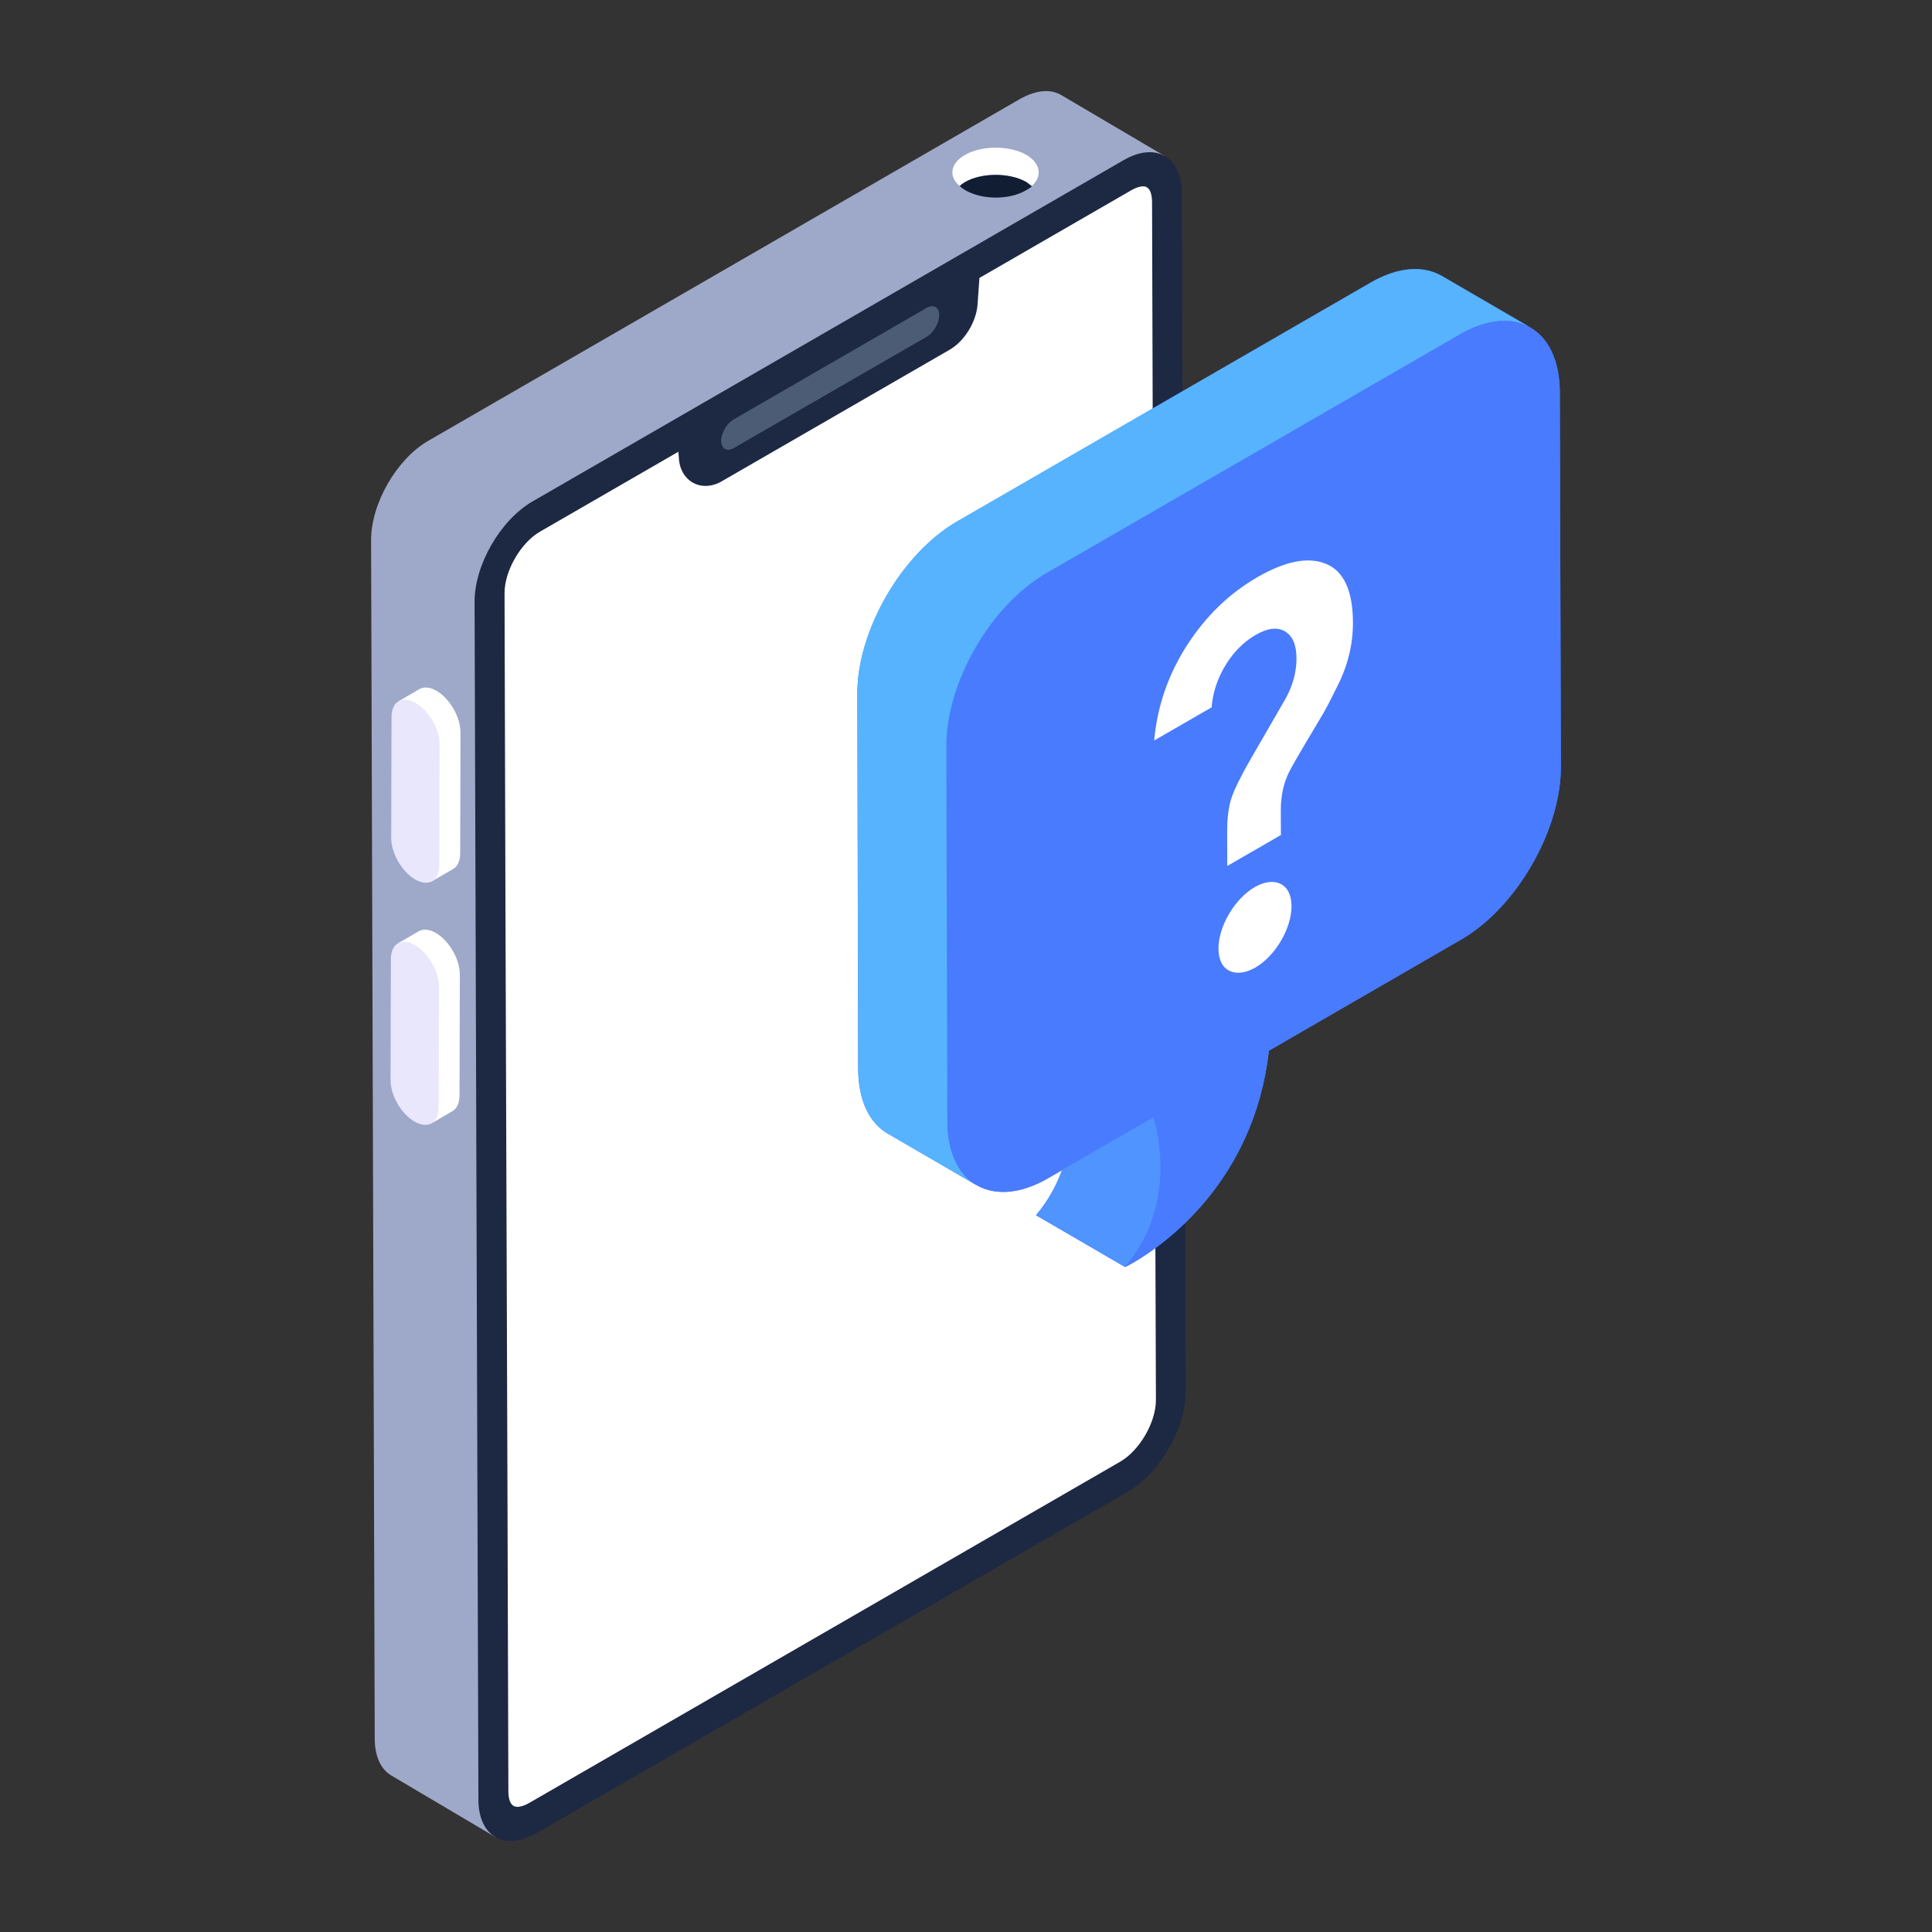 <svg id="Layer_1" enable-background="new 0 0 53 53" height="512" viewBox="0 0 53 53" width="512" xmlns="http://www.w3.org/2000/svg"><rect x="0" y="0" width="53" height="53" fill="#333333" stroke="none"/><g id="_x37_3"><g><g><path d="m31.96 4.286-18.37 46.11-2.84-1.68c-.29-.16-.47-.52-.47-1.02l-.1-32.86c-.01-1.01.7-2.25 1.58-2.75l16.22-9.37c.44-.25.84-.28 1.13-.11z" fill="#9ea9c9"/></g></g><g><g><g><g><g><g><g><g><g><g><path d="m30.823 4.394c.88-.508 1.597-.101 1.6.912l.105 32.863c.003 1.012-.709 2.244-1.589 2.753l-16.215 9.362c-.88.508-1.597.1-1.6-.912l-.105-32.863c-.003-1.012.709-2.244 1.589-2.753z" fill="#1d2943"/></g></g><g><g><path d="m30.824 4.626c.767-.443 1.394-.086 1.396.796l.105 32.864c.002.882-.62 1.96-1.387 2.403l-16.215 9.362c-.767.443-1.394.086-1.396-.796l-.105-32.864c-.003-.882.62-1.96 1.387-2.403z" fill="#1d2943"/></g></g><g><g><g><path d="m25.765 8.64c0 .114-.038.237-.104.341-.057.104-.142.199-.237.256l-5.29 3.052c-.19.114-.351.019-.351-.199 0-.104.038-.228.104-.332.057-.114.152-.199.246-.256l5.28-3.052c.19-.114.351-.028.351.19z" fill="#4c5c75"/></g></g></g></g><g><g><path d="m28.154 4.247c-.46-.261-1.218-.261-1.678 0-.41.236-.46.596-.149.857.037-.037.087-.075.149-.112.46-.261 1.218-.261 1.678 0 .05.037.099.075.149.112.298-.261.249-.621-.149-.857z" fill="#fff"/></g><g><path d="m26.476 4.992c-.062.037-.112.075-.149.112.037.037.087.075.149.112.472.273 1.218.273 1.678 0 .05-.025.099-.062.149-.099v-.012c-.05-.037-.099-.075-.149-.112-.46-.261-1.218-.261-1.678 0z" fill="#111d33"/></g></g></g></g><g><g><g><path d="m12.633 20.088-.009 3.325c-.002.211-.075.357-.195.427l-.573.332c.119-.068-.527-.162-.527-.373l-.123-2.229c0-.418.186-.806-.18-1.017-.183-.105.028-1.383-.093-1.316l.574-.334c.12-.066.284-.058.467.047.364.211.659.722.657 1.138z" fill="#fff"/></g></g><g><g><path d="m11.402 19.285c-.183-.105-.346-.114-.467-.048-.119.069-.193.216-.194.425l-.009 3.324c-.001.42.293.929.657 1.139.183.105.348.116.468.049.119-.068.193-.215.194-.426l.009-3.324c.001-.418-.293-.927-.658-1.138z" fill="#e9e7fc"/></g></g><g><g><path d="m12.615 26.732-.009 3.325c-.002.211-.075.356-.195.425l-.573.334c.119-.07-.351-.248-.351-.459l-.014-2.911c0-.418.077-.262-.289-.473-.181-.106-.147-1.161-.269-1.095l.574-.332c.12-.068.284-.058.467.047.364.211.659.72.657 1.138z" fill="#fff"/></g></g><g><g><path d="m11.384 25.927c-.183-.105-.346-.115-.467-.048-.119.069-.193.216-.194.425l-.009 3.324c-.001.42.293.929.657 1.139.183.105.348.116.468.049.119-.069.193-.215.194-.426l.009-3.324c.001-.418-.293-.927-.658-1.138z" fill="#e9e7fc"/></g></g></g></g><g><path d="m14.188 49.566c-.21 0-.242-.268-.242-.428l-.025-8.276-.055-15.967-.025-8.622c-.002-.612.445-1.386.977-1.691l3.791-2.189.018.219c.041.425.339.718.725.718.16 0 .323-.049.472-.141l6.221-3.591c.404-.231.729-.749.771-1.231l.052-.742 4.165-2.405c.12-.07.236-.108.327-.108.211 0 .243.269.244.43l.016 5.303.016 6.055.074 21.505c.002.609-.446 1.384-.978 1.692l-16.213 9.362c-.123.071-.237.108-.329.108z" fill="#fff"/></g></g></g></g><g><g><g><g enable-background="new"><g><g><path d="m42.82 21.036c0 1.74-1.22 3.87-2.74 4.74l-5.27 3.05c-.41 3.63-2.94 5.36-3.72 5.81-.14.08-.22.12-.23.12l-2.44-1.42c.34-.4.56-.82.71-1.23l-.38.22c-.8.463-1.519.475-2.026.134.023.016.042.042.066.056l-2.44-1.42c-.5-.29-.8-.9-.81-1.76l-.02-10.29c-.01-1.74 1.22-3.87 2.74-4.74l11.33-6.55c.76-.44 1.45-.48 1.96-.19l2.44 1.42c-.04-.02-.07-.04-.11-.05.55.26.9.89.91 1.81z" fill="#497bfe"/></g></g></g></g></g></g><g><g><g><g><g enable-background="new"><g><g><path d="m30.865 34.758-2.445-1.421c1.514-1.795.811-3.992.774-4.107l2.445 1.421c1.391-1.909.74 2.312-.774 4.107z" fill="#5094ff"/></g></g><g><g><path d="m41.989 8.987c-.5-.288-1.192-.247-1.955.192l-6.361 11.443c-1.519.875-2.013 3.631-2.01 5.374l-5.674 4.756c.003.866.308 1.475.801 1.76l-2.444-1.42c-.494-.285-.798-.894-.801-1.76l-.029-10.29c-.006-1.741 1.221-3.863 2.741-4.741l11.334-6.542c.763-.442 1.455-.481 1.955-.192z" fill="#57b3fe"/></g></g><g><g><path d="m40.033 9.18c1.517-.876 2.751-.175 2.756 1.568l.029 10.289c.005 1.743-1.221 3.864-2.738 4.74l-5.273 3.045c-.404 3.639-2.939 5.367-3.716 5.815-.143.082-.222.12-.226.121 1.514-1.795.811-3.992.774-4.107l-2.892 1.67c-1.519.877-2.753.176-2.758-1.567l-.029-10.289c-.005-1.743 1.221-3.864 2.74-4.741z" fill="#497bfe"/></g></g></g></g></g></g><g><g><g enable-background="new"><g><g><path d="m34.419 24.337c.535-.309 1.009-.111 1.011.516.002.604-.433 1.366-.991 1.689-.539.311-1.011.11-1.013-.515-.002-.612.441-1.371.993-1.69z" fill="#fff"/></g></g></g><g enable-background="new"><g><g><path d="m34.491 15.835c.776-.448 1.403-.568 1.889-.365.487.203.732.738.735 1.606.002.599-.14 1.179-.425 1.743-.165.335-.289.577-.375.726-.088.151-.202.343-.345.581-.142.237-.264.442-.363.615-.1.172-.18.316-.24.429-.155.31-.232.665-.231 1.064l.002.673-1.471.849-.003-.912c-.001-.4.039-.72.122-.962.082-.242.26-.603.537-1.083l.947-1.639c.199-.364.297-.731.296-1.1-.001-.368-.105-.615-.315-.739-.208-.124-.478-.092-.807.098-.33.193-.605.468-.826.831-.22.361-.347.747-.381 1.155l-1.575.909c.085-.937.384-1.807.899-2.609.515-.8 1.157-1.424 1.93-1.869z" fill="#fff"/></g></g></g></g></g></g></g></g></svg>